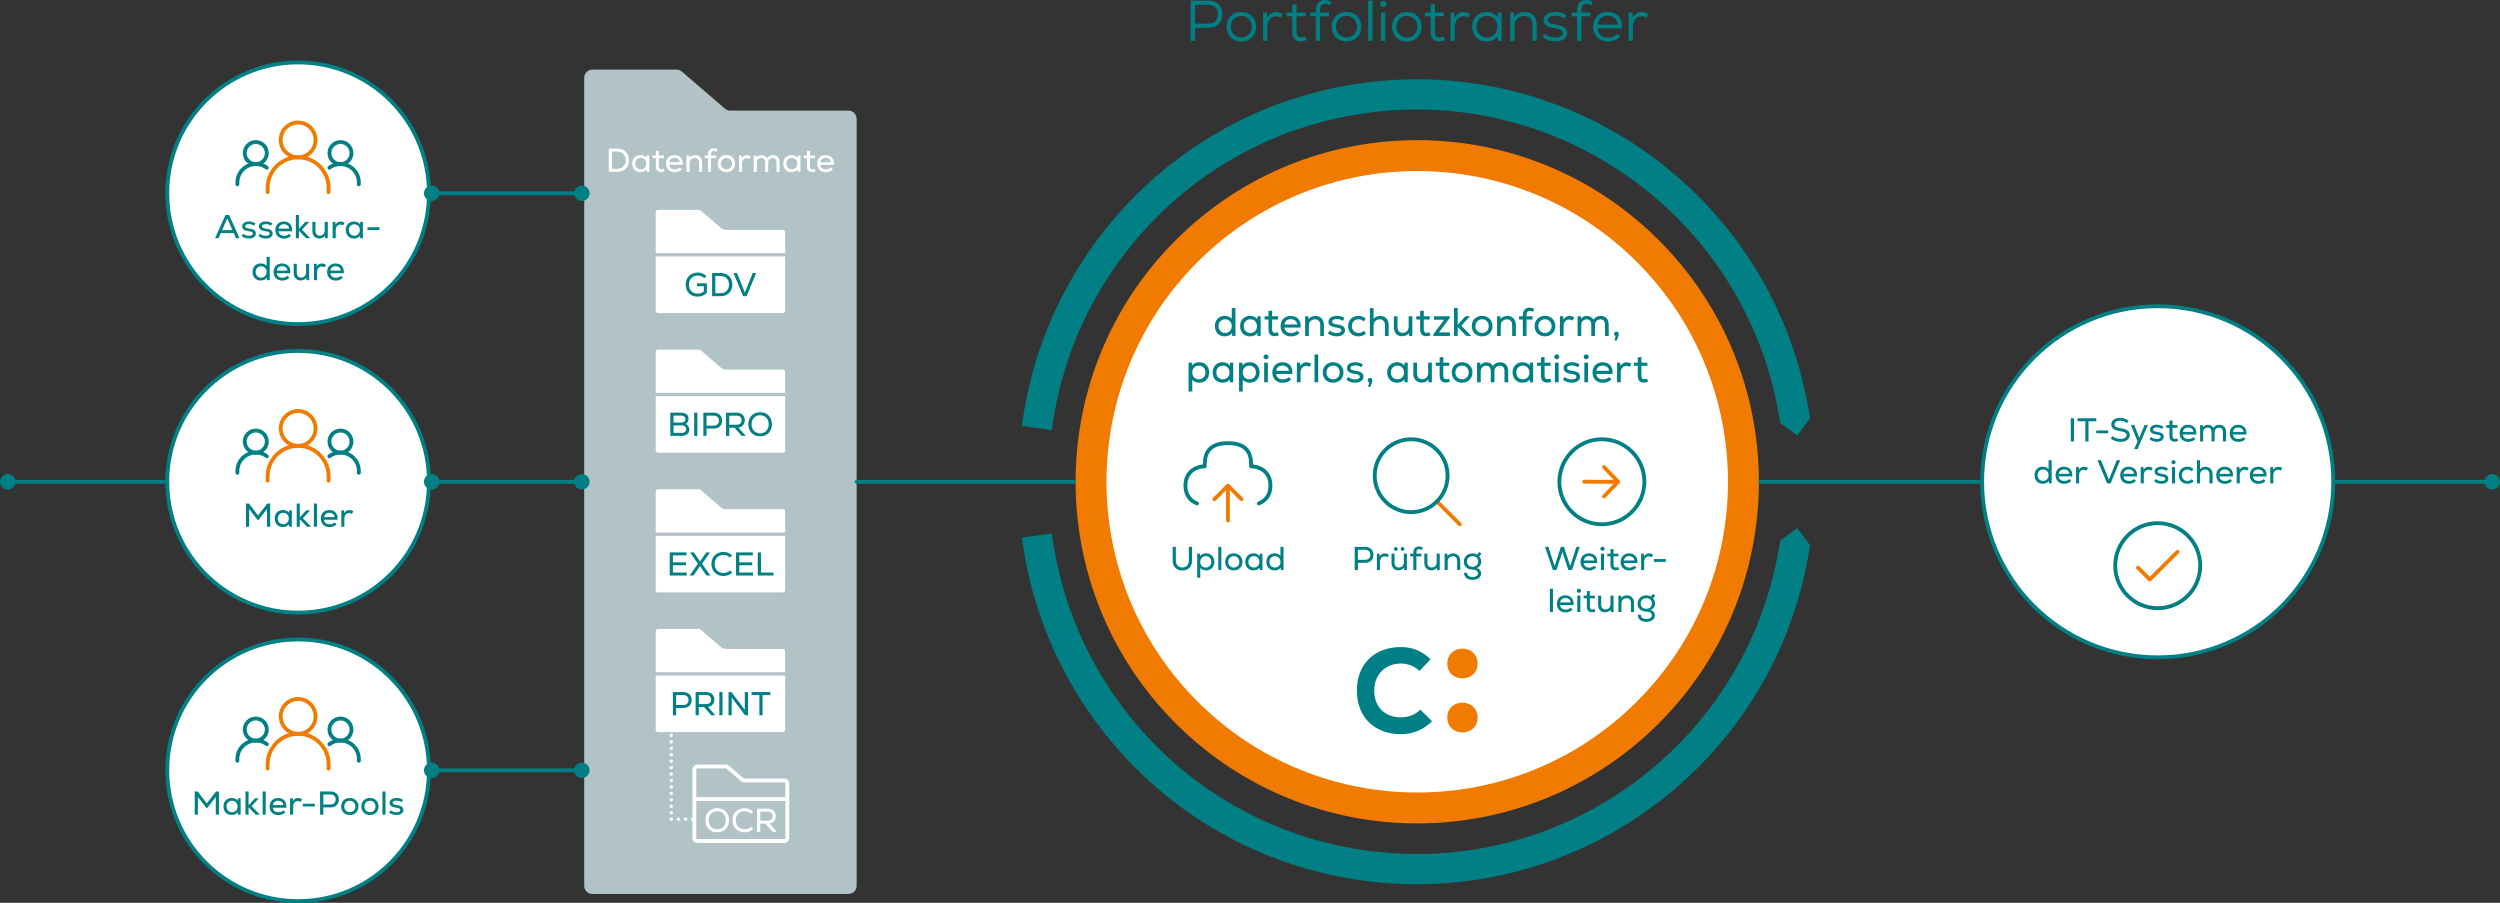 <?xml version="1.0" encoding="UTF-8"?><svg id="a" xmlns="http://www.w3.org/2000/svg" xmlns:xlink="http://www.w3.org/1999/xlink" viewBox="0 0 1132.095 408.816"><rect x="0" y="0" width="1132.095" height="408.816" fill="#333333" stroke="none"/><defs><style>.k,.l,.m,.n,.o,.p,.q,.r,.s,.t,.u,.v,.w,.x{fill:none;}.l{stroke:#b2c3c7;}.l,.m,.n,.p,.q,.r,.s,.t,.u,.v,.x{stroke-linecap:round;}.l,.p,.q,.r,.s,.t,.u,.v,.x{stroke-linejoin:round;}.l,.p,.v,.x{stroke-width:1.5px;}.m,.n,.o,.q,.r,.s,.t,.u{stroke-width:1.75px;}.m,.o,.r{stroke:#008084;}.n,.t,.w{stroke:#f17b00;}.y{fill:#008084;}.z{fill:#fff;}.aa{fill:#f17b00;}.ab{fill:#b2c3c7;}.p{stroke-dasharray:0 0 0 2.918;}.p,.u,.v,.x{stroke:#fff;}.q{stroke:#008085;}.s{stroke:#f27a00;}.v{stroke-dasharray:0 0 0 3.226;}.ac{clip-path:url(#i);}.ad{clip-path:url(#h);}.ae{clip-path:url(#j);}.af{clip-path:url(#g);}.ag{clip-path:url(#e);}.ah{clip-path:url(#f);}.ai{clip-path:url(#d);}.aj{clip-path:url(#b);}.ak{clip-path:url(#c);}.w{stroke-width:14px;}</style><clipPath id="b"><rect class="k" width="1132.095" height="408.941"/></clipPath><clipPath id="c"><rect class="k" width="1132.095" height="408.941"/></clipPath><clipPath id="d"><rect class="k" width="1132.095" height="408.941"/></clipPath><clipPath id="e"><rect class="k" width="1132.095" height="408.941"/></clipPath><clipPath id="f"><rect class="k" width="1132.095" height="408.941"/></clipPath><clipPath id="g"><rect class="k" width="1132.095" height="408.941"/></clipPath><clipPath id="h"><rect class="k" width="1132.095" height="408.941"/></clipPath><clipPath id="i"><rect class="k" width="1132.095" height="408.941"/></clipPath><clipPath id="j"><rect class="k" width="1132.095" height="408.941"/></clipPath></defs><g class="aj"><path class="y" d="m819.647,189.463c-14.707-98.406-106.402-166.257-204.808-151.55-81.481,12.177-142.014,77.139-152.076,154.988l13.563,1.845c.869-6.735,2.154-13.429,3.86-20.062,5.362-20.842,14.603-40.225,27.467-57.61,12.864-17.384,28.698-31.889,47.062-43.11,19.006-11.614,39.916-19.187,62.148-22.509,22.232-3.323,44.442-2.194,66.013,3.355,20.842,5.362,40.225,14.603,57.61,27.467,17.384,12.864,31.889,28.698,43.11,47.062,11.614,19.007,19.187,39.916,22.509,62.148l7.783,5.759,5.759-7.783Z"/><path class="y" d="m819.647,246.87c-14.707,98.406-106.402,166.257-204.808,151.55-81.481-12.177-142.014-77.139-152.076-154.988l13.563-1.845c.869,6.735,2.154,13.429,3.86,20.062,5.362,20.842,14.603,40.225,27.467,57.61,12.864,17.384,28.698,31.889,47.062,43.11,19.006,11.614,39.916,19.187,62.148,22.509,22.232,3.323,44.442,2.194,66.013-3.355,20.842-5.362,40.225-14.603,57.61-27.467,17.384-12.864,31.889-28.698,43.11-47.062,11.614-19.007,19.187-39.916,22.509-62.148l7.783-5.759,5.759,7.783Z"/><path class="z" d="m641.778,365.877c81.578,0,147.71-66.132,147.71-147.71s-66.132-147.71-147.71-147.71-147.71,66.132-147.71,147.71,66.132,147.71,147.71,147.71"/><circle class="w" cx="641.778" cy="218.167" r="147.71" transform="translate(33.705 517.705) rotate(-45)"/><path class="z" d="m977.094,297.667c43.907,0,79.5-35.593,79.5-79.5s-35.593-79.5-79.5-79.5c-43.907,0-79.5,35.593-79.5,79.5s35.593,79.5,79.5,79.5"/><circle class="o" cx="977.094" cy="218.167" r="79.5"/><path class="z" d="m135,277.417c32.723,0,59.25-26.527,59.25-59.25s-26.527-59.25-59.25-59.25-59.25,26.527-59.25,59.25,26.527,59.25,59.25,59.25"/><circle class="o" cx="135" cy="218.167" r="59.25"/><path class="z" d="m135,408.066c32.723,0,59.25-26.527,59.25-59.25s-26.527-59.25-59.25-59.25-59.25,26.527-59.25,59.25,26.527,59.25,59.25,59.25"/><circle class="o" cx="135" cy="348.816" r="59.25"/><path class="z" d="m135,146.768c32.723,0,59.25-26.527,59.25-59.25,0-32.723-26.527-59.25-59.25-59.25s-59.25,26.527-59.25,59.25c0,32.723,26.527,59.25,59.25,59.25"/><circle class="o" cx="135" cy="87.518" r="59.25"/><path class="ab" d="m264.548,401.102c0,2.051,1.657,3.714,3.701,3.714h115.969c2.045,0,3.702-1.663,3.702-3.714V53.804c0-2.052-1.657-3.715-3.702-3.715h-53.531c-.883,0-1.738-.317-2.408-.894l-19.511-16.783c-.671-.577-1.526-.894-2.409-.894h-38.11c-2.044,0-3.701,1.663-3.701,3.714v365.87Z"/><path class="z" d="m373.863,71.486c1.381,0,2.296.781,2.416,1.982h-4.802c.225-1.246,1.081-1.982,2.386-1.982m-.045-1.243c-2.266,0-3.794,1.573-3.794,3.854,0,2.356,1.558,3.899,3.944,3.899,1.276,0,2.476-.494,3.18-1.303l-.899-.856c-.435.526-1.35.871-2.251.871-1.425,0-2.401-.781-2.536-2.057h6.135c.21-2.729-1.228-4.408-3.779-4.408m-4.882,6.165c-.315.135-.69.24-1.005.24-.81,0-1.125-.48-1.125-1.305v-3.737h2.25v-1.213h-2.25v-2.145l-1.378.15v1.995h-1.455v1.213h1.455v3.737c0,1.664.779,2.563,2.338,2.563.555,0,1.035-.105,1.575-.344l-.405-1.154Zm-10.347.27c-1.456,0-2.491-1.065-2.491-2.581,0-1.515,1.035-2.581,2.491-2.581,1.47,0,2.491,1.066,2.491,2.581,0,1.516-1.021,2.581-2.491,2.581m2.65-6.285l-.015,1.093c-.585-.779-1.604-1.258-2.818-1.258-2.173,0-3.701,1.588-3.701,3.869s1.528,3.869,3.701,3.869c1.214,0,2.233-.479,2.818-1.258l.015,1.093h1.234v-7.408h-1.234Zm-11.278-.135c-1.171,0-2.101.479-2.685,1.408-.435-.884-1.349-1.408-2.475-1.408-.941,0-1.691.359-2.245,1.093l-.015-.958h-1.249v7.408h1.393v-4.124c0-1.261.84-2.131,2.041-2.131,1.126,0,1.741.72,1.741,2.04v4.215h1.393v-4.125c0-1.26.825-2.13,2.041-2.13,1.126,0,1.741.72,1.741,2.04v4.215h1.393v-4.305c0-2.025-1.168-3.238-3.074-3.238m-11.754,0c-.983,0-1.733.449-2.318,1.378l-.015-1.243h-1.25v7.408h1.393v-3.644c0-1.531.84-2.536,2.115-2.536.45,0,.84.12,1.26.39l.63-1.169c-.435-.359-1.11-.584-1.815-.584m-9.24,6.42c-1.531,0-2.521-1.17-2.521-2.581,0-1.41.99-2.581,2.521-2.581,1.515,0,2.506,1.171,2.506,2.581,0,1.411-.991,2.581-2.506,2.581m0,1.288c2.356,0,3.899-1.663,3.899-3.869s-1.543-3.869-3.899-3.869c-2.371,0-3.914,1.663-3.914,3.869s1.543,3.869,3.914,3.869m-5.714-9.628c.405,0,.735.12,1.125.39l.57-1.005c-.585-.42-1.14-.6-1.77-.6-1.53,0-2.579.975-2.579,2.745v.525h-1.425v1.228h1.425v6.18h1.394v-6.18h2.28v-1.228h-2.28v-.525c0-1.08.51-1.53,1.26-1.53m-8.479,1.92c-1.076,0-2.005.404-2.635,1.168l-.015-1.033h-1.249v7.408h1.393v-3.944c0-1.336.946-2.311,2.296-2.311,1.261,0,1.996.81,1.996,2.235v4.02h1.393v-4.11c0-2.1-1.258-3.433-3.179-3.433m-9.334,1.228c1.38,0,2.296.781,2.416,1.982h-4.802c.225-1.246,1.08-1.982,2.386-1.982m-.045-1.243c-2.266,0-3.794,1.573-3.794,3.854,0,2.356,1.558,3.899,3.944,3.899,1.275,0,2.475-.494,3.18-1.303l-.899-.856c-.435.526-1.351.871-2.251.871-1.426,0-2.401-.781-2.536-2.057h6.135c.21-2.729-1.228-4.408-3.779-4.408m-4.882,6.165c-.315.135-.69.24-1.005.24-.81,0-1.125-.48-1.125-1.305v-3.737h2.25v-1.213h-2.25v-2.145l-1.378.15v1.995h-1.455v1.213h1.455v3.737c0,1.664.779,2.563,2.338,2.563.555,0,1.035-.105,1.575-.344l-.405-1.154Zm-10.348.27c-1.455,0-2.49-1.065-2.49-2.581,0-1.515,1.035-2.581,2.49-2.581,1.471,0,2.491,1.066,2.491,2.581,0,1.516-1.02,2.581-2.491,2.581m2.65-6.285l-.015,1.093c-.584-.779-1.603-1.258-2.817-1.258-2.174,0-3.702,1.588-3.702,3.869s1.528,3.869,3.702,3.869c1.214,0,2.233-.479,2.817-1.258l.015,1.093h1.235v-7.408h-1.235Zm-13.235,6.045h-2.446v-7.772h2.446c2.236,0,3.796,1.59,3.796,3.886,0,2.296-1.545,3.886-3.796,3.886m0-9.135h-3.899v10.498h3.899c3.136,0,5.279-2.113,5.279-5.249,0-3.136-2.143-5.249-5.279-5.249"/><path class="z" d="m296.173,115.389h60.122m-60.122,0v25.308c0,.998.807,1.808,1.804,1.808h56.515c.996,0,1.803-.81,1.803-1.808v-25.308m-60.122,0v-19.282c0-.999.807-1.808,1.804-1.808h18.572c.43,0,.846.154,1.173.435l9.509,8.168c.326.281.743.436,1.173.436h26.088c.996,0,1.803.809,1.803,1.807v10.244"/><path class="l" d="m296.173,115.389h60.122m-60.122,0v25.308c0,.998.807,1.808,1.804,1.808h56.515c.996,0,1.803-.81,1.803-1.808v-25.308m-60.122,0v-19.282c0-.999.807-1.808,1.804-1.808h18.572c.43,0,.846.154,1.173.435l9.509,8.168c.326.281.743.436,1.173.436h26.088c.996,0,1.803.809,1.803,1.807v10.244"/><path class="y" d="m340.869,123.624l-3.569,8.82-1.65-4.08-1.935-4.74h-1.559l4.349,10.498h1.589l4.335-10.498h-1.56Zm-14.507,9.135h-2.446v-7.772h2.446c2.235,0,3.796,1.59,3.796,3.886s-1.546,3.886-3.796,3.886m0-9.135h-3.899v10.498h3.899c3.136,0,5.279-2.113,5.279-5.249s-2.143-5.249-5.279-5.249m-10.743,4.665v1.318h3.106v2.386c-.81.661-1.711.961-2.821.961-2.371,0-3.931-1.606-3.931-4.081,0-2.415,1.65-4.081,4.021-4.081,1.08,0,2.176.435,2.926,1.201l.943-.976c-1.018-1.034-2.383-1.603-3.869-1.603-3.241,0-5.489,2.249-5.489,5.459,0,3.271,2.158,5.459,5.399,5.459,1.666,0,3.016-.554,4.184-1.723v-4.32h-4.469Z"/><path class="z" d="m296.173,178.645h60.122m-60.122,0v25.308c0,.998.807,1.808,1.804,1.808h56.515c.996,0,1.803-.81,1.803-1.808v-25.308m-60.122,0v-19.282c0-.999.807-1.808,1.804-1.808h18.572c.43,0,.846.154,1.173.435l9.509,8.168c.326.281.743.436,1.173.436h26.088c.996,0,1.803.809,1.803,1.807v10.244"/><path class="l" d="m296.173,178.645h60.122m-60.122,0v25.308c0,.998.807,1.808,1.804,1.808h56.515c.996,0,1.803-.81,1.803-1.808v-25.308m-60.122,0v-19.282c0-.999.807-1.808,1.804-1.808h18.572c.43,0,.846.154,1.173.435l9.509,8.168c.326.281.743.436,1.173.436h26.088c.996,0,1.803.809,1.803,1.807v10.244"/><path class="y" d="m344.213,196.226c-2.296,0-3.886-1.665-3.886-4.096s1.59-4.096,3.886-4.096c2.295,0,3.886,1.665,3.886,4.096s-1.591,4.096-3.886,4.096m0,1.378c3.181,0,5.354-2.233,5.354-5.474s-2.173-5.474-5.354-5.474-5.354,2.233-5.354,5.474,2.173,5.474,5.354,5.474m-10.573-9.36c1.35,0,2.175.795,2.175,2.04,0,1.26-.825,2.04-2.175,2.04h-3.407v-4.08h3.407Zm2.205,9.135h1.858l-3.313-3.75c1.755-.285,2.878-1.545,2.878-3.345,0-2.055-1.453-3.403-3.659-3.403h-4.829v10.498h1.453v-3.69h2.386l3.226,3.69Zm-12.632-4.633h-3.256v-4.517h3.256c1.44,0,2.356.885,2.356,2.251,0,1.366-.916,2.266-2.356,2.266m.075-5.865h-4.784v10.498h1.453v-3.285h3.331c2.266,0,3.719-1.453,3.719-3.614,0-2.146-1.453-3.599-3.719-3.599m-8.944,10.498h1.453v-10.498h-1.453v10.498Zm-5.714-1.348h-3.631v-3.391h3.631c1.291,0,2.071.63,2.071,1.681,0,1.065-.795,1.71-2.071,1.71m-.12-7.817c1.156,0,1.876.585,1.876,1.575,0,.976-.705,1.546-1.876,1.546h-3.511v-3.121h3.511Zm1.936,3.766c.854-.435,1.364-1.275,1.364-2.341,0-1.724-1.274-2.758-3.36-2.758h-4.904v10.498h4.904c2.371,0,3.704-1.033,3.704-2.878,0-1.141-.734-2.191-1.708-2.521"/><path class="z" d="m296.173,241.9h60.122m-60.122,0v25.308c0,.998.807,1.808,1.804,1.808h56.515c.996,0,1.803-.81,1.803-1.808v-25.308m-60.122,0v-19.282c0-.999.807-1.808,1.804-1.808h18.572c.43,0,.846.154,1.173.435l9.509,8.168c.326.281.743.436,1.173.436h26.088c.996,0,1.803.809,1.803,1.807v10.244"/><path class="l" d="m296.173,241.9h60.122m-60.122,0v25.308c0,.998.807,1.808,1.804,1.808h56.515c.996,0,1.803-.81,1.803-1.808v-25.308m-60.122,0v-19.282c0-.999.807-1.808,1.804-1.808h18.572c.43,0,.846.154,1.173.435l9.509,8.168c.326.281.743.436,1.173.436h26.088c.996,0,1.803.809,1.803,1.807v10.244"/><path class="y" d="m343.144,260.637h7.123v-1.363h-5.67v-9.135h-1.453v10.498Zm-8.391-1.363v-3.286h5.88v-1.335h-5.88v-3.166h6.15v-1.348h-7.603v10.498h7.693v-1.363h-6.24Zm-7.131,1.573c1.56,0,2.895-.539,3.93-1.558l-.96-.975c-.765.75-1.83,1.17-2.925,1.17-2.385,0-4.035-1.665-4.035-4.096,0-2.43,1.65-4.096,4.035-4.096,1.125,0,2.085.39,2.82,1.155l1.005-.9c-1.035-1.064-2.37-1.618-3.87-1.618-3.21,0-5.458,2.263-5.458,5.459s2.248,5.459,5.458,5.459m-9.687-5.549l3.614-5.159h-1.71l-2.819,4.109-1.335-1.949-1.5-2.16h-1.709l3.569,5.144-3.749,5.354h1.724l2.97-4.289,1.349,1.995,1.605,2.294h1.755l-3.764-5.339Zm-13.201,3.976v-3.286h5.88v-1.335h-5.88v-3.166h6.15v-1.348h-7.603v10.498h7.693v-1.363h-6.24Z"/><path class="ab" d="m314.435,361.86h42.086m-42.086,0v17.716c0,.698.565,1.265,1.263,1.265h39.56c.697,0,1.263-.567,1.263-1.265v-17.716m-42.086,0v-13.498c0-.698.565-1.265,1.263-1.265h13c.301,0,.593.108.822.305l6.655,5.717c.229.197.521.305.822.305h18.261c.697,0,1.263.567,1.263,1.265v7.171"/><path class="u" d="m314.435,361.86h42.086m-42.086,0v17.716c0,.698.565,1.265,1.263,1.265h39.56c.697,0,1.263-.567,1.263-1.265v-17.716m-42.086,0v-13.498c0-.698.565-1.265,1.263-1.265h13c.301,0,.593.108.822.305l6.655,5.717c.229.197.521.305.822.305h18.261c.697,0,1.263.567,1.263,1.265v7.171"/><path class="z" d="m347.683,367.556c1.35,0,2.175.795,2.175,2.04,0,1.26-.825,2.04-2.175,2.04h-3.407v-4.08h3.407Zm2.205,9.135h1.858l-3.313-3.75c1.755-.285,2.878-1.545,2.878-3.345,0-2.055-1.453-3.403-3.659-3.403h-4.829v10.498h1.453v-3.69h2.386l3.226,3.69Zm-12.742.21c1.56,0,2.895-.539,3.93-1.558l-.96-.975c-.765.75-1.83,1.17-2.925,1.17-2.385,0-4.035-1.666-4.035-4.096,0-2.431,1.65-4.096,4.035-4.096,1.125,0,2.085.39,2.82,1.155l1.005-.9c-1.035-1.064-2.37-1.618-3.87-1.618-3.21,0-5.459,2.263-5.459,5.459s2.249,5.459,5.459,5.459m-12.358-1.363c-2.296,0-3.886-1.666-3.886-4.096,0-2.431,1.59-4.096,3.886-4.096,2.296,0,3.886,1.665,3.886,4.096,0,2.43-1.59,4.096-3.886,4.096m0,1.378c3.181,0,5.354-2.233,5.354-5.474s-2.173-5.474-5.354-5.474c-3.181,0-5.354,2.233-5.354,5.474s2.173,5.474,5.354,5.474"/><path class="z" d="m296.173,305.156h60.122m-60.122,0v25.308c0,.998.807,1.808,1.804,1.808h56.515c.996,0,1.803-.81,1.803-1.808v-25.308m-60.122,0v-19.282c0-.999.807-1.808,1.804-1.808h18.572c.43,0,.846.154,1.173.435l9.509,8.168c.326.281.743.436,1.173.436h26.088c.996,0,1.803.809,1.803,1.807v10.244"/><path class="l" d="m296.173,305.156h60.122m-60.122,0v25.308c0,.998.807,1.808,1.804,1.808h56.515c.996,0,1.803-.81,1.803-1.808v-25.308m-60.122,0v-19.282c0-.999.807-1.808,1.804-1.808h18.572c.43,0,.846.154,1.173.435l9.509,8.168c.326.281.743.436,1.173.436h26.088c.996,0,1.803.809,1.803,1.807v10.244"/><path class="y" d="m348.842,313.396h-8.489v1.363h3.525v9.135h1.439v-9.135h3.525v-1.363Zm-11.577,0v7.994l-6.032-7.994h-1.333v10.498h1.453v-8.008l6.032,8.008h1.333v-10.498h-1.453Zm-11.524,10.498h1.453v-10.498h-1.453v10.498Zm-5.883-9.135c1.351,0,2.176.795,2.176,2.04,0,1.26-.825,2.04-2.176,2.04h-3.406v-4.08h3.406Zm2.206,9.135h1.858l-3.313-3.75c1.755-.285,2.878-1.545,2.878-3.345,0-2.055-1.453-3.403-3.659-3.403h-4.829v10.498h1.453v-3.69h2.386l3.226,3.69Zm-12.632-4.633h-3.256v-4.517h3.256c1.44,0,2.356.886,2.356,2.251,0,1.366-.916,2.266-2.356,2.266m.075-5.865h-4.784v10.498h1.453v-3.285h3.331c2.266,0,3.719-1.453,3.719-3.614,0-2.146-1.453-3.599-3.719-3.599"/></g><line class="p" x1="303.984" y1="333.015" x2="303.984" y2="369.493"/><line class="v" x1="307.21" y1="370.951" x2="312.049" y2="370.951"/><path class="x" d="m313.661,370.951h0m-9.677,0h0m0-40.855h0"/><g class="ak"><path class="y" d="m1031.648,211.373c-.984,0-1.734.449-2.319,1.378l-.015-1.243h-1.249v7.408h1.393v-3.644c0-1.531.84-2.536,2.115-2.536.45,0,.84.12,1.26.39l.63-1.169c-.435-.359-1.11-.584-1.815-.584m-9.019,1.228c1.381,0,2.296.781,2.416,1.982h-4.802c.225-1.246,1.081-1.982,2.386-1.982m-.045-1.243c-2.266,0-3.794,1.573-3.794,3.854,0,2.356,1.558,3.899,3.944,3.899,1.276,0,2.476-.494,3.18-1.303l-.899-.856c-.435.526-1.35.871-2.251.871-1.425,0-2.401-.781-2.536-2.057h6.135c.21-2.729-1.228-4.408-3.779-4.408m-6.134.015c-.984,0-1.734.449-2.319,1.378l-.015-1.243h-1.249v7.408h1.393v-3.644c0-1.531.84-2.536,2.115-2.536.45,0,.84.12,1.26.39l.63-1.169c-.435-.359-1.11-.584-1.815-.584m-9.018,1.228c1.38,0,2.295.781,2.415,1.982h-4.801c.225-1.246,1.08-1.982,2.386-1.982m-.045-1.243c-2.266,0-3.795,1.573-3.795,3.854,0,2.356,1.559,3.899,3.945,3.899,1.275,0,2.475-.494,3.179-1.303l-.899-.856c-.435.526-1.35.871-2.25.871-1.426,0-2.401-.781-2.536-2.057h6.135c.21-2.729-1.229-4.408-3.779-4.408m-8.628.015c-1.036,0-1.891.374-2.506,1.093v-4.048h-1.393v10.498h1.393v-3.945c0-1.335.945-2.31,2.296-2.31,1.26,0,1.996.81,1.996,2.235v4.02h1.393v-4.11c0-2.1-1.229-3.433-3.179-3.433m-8.197,7.708c1.125,0,2.025-.359,2.835-1.153l-.87-.96c-.495.525-1.2.825-1.965.825-1.47,0-2.52-1.035-2.52-2.581s1.065-2.581,2.52-2.581c.72,0,1.395.27,1.89.78l.87-.93c-.795-.764-1.71-1.138-2.775-1.138-2.295,0-3.898,1.573-3.898,3.869,0,2.326,1.588,3.869,3.913,3.869m-7.006-.165h1.393v-7.408h-1.393v7.408Zm.704-8.683c.554,0,.944-.39.944-.915,0-.54-.39-.93-.944-.93-.54,0-.944.39-.944.93,0,.525.404.915.944.915m-5.481,8.848c1.876,0,3.134-.914,3.134-2.248,0-1.351-.914-2.011-3.119-2.296-1.261-.165-1.741-.45-1.741-1.006,0-.63.645-.975,1.846-.975.81,0,1.531.21,2.205.69l.644-1.019c-.839-.599-1.784-.884-2.909-.884-1.891,0-3.149.884-3.149,2.203,0,1.246.988,1.981,2.984,2.221,1.335.165,1.861.45,1.861,1.051,0,.63-.661,1.005-1.726,1.005-1.036,0-2.011-.345-2.655-.915l-.704,1.035c.959.749,2.068,1.138,3.329,1.138m-5.791-7.708c-.984,0-1.734.449-2.319,1.378l-.015-1.243h-1.249v7.408h1.393v-3.644c0-1.531.84-2.536,2.115-2.536.45,0,.84.12,1.26.39l.63-1.169c-.435-.359-1.11-.584-1.815-.584m-9.018,1.228c1.38,0,2.295.781,2.415,1.982h-4.801c.225-1.246,1.08-1.982,2.386-1.982m-.046-1.243c-2.265,0-3.794,1.573-3.794,3.854,0,2.356,1.559,3.899,3.945,3.899,1.275,0,2.475-.494,3.179-1.303l-.899-.856c-.435.526-1.35.871-2.25.871-1.426,0-2.401-.781-2.536-2.057h6.135c.21-2.729-1.229-4.408-3.78-4.408m-5.379-2.94l-3.569,8.82-1.65-4.08-1.935-4.74h-1.559l4.349,10.498h1.59l4.334-10.498h-1.56Zm-14.85,2.955c-.984,0-1.734.449-2.319,1.378l-.015-1.243h-1.249v7.408h1.393v-3.644c0-1.531.84-2.536,2.115-2.536.45,0,.84.12,1.26.39l.63-1.169c-.435-.359-1.11-.584-1.815-.584m-9.019,1.228c1.381,0,2.296.781,2.416,1.982h-4.802c.226-1.246,1.081-1.982,2.386-1.982m-.045-1.243c-2.265,0-3.794,1.573-3.794,3.854,0,2.356,1.559,3.899,3.944,3.899,1.276,0,2.476-.494,3.18-1.303l-.899-.856c-.435.526-1.35.871-2.251.871-1.425,0-2.4-.781-2.536-2.057h6.135c.21-2.729-1.228-4.408-3.779-4.408m-9.436,6.435c-1.455,0-2.491-1.065-2.491-2.581s1.036-2.581,2.491-2.581c1.456,0,2.491,1.065,2.491,2.581s-1.035,2.581-2.491,2.581m2.491-9.375v4.018c-.585-.689-1.561-1.093-2.701-1.093-2.131,0-3.674,1.528-3.674,3.869s1.543,3.869,3.674,3.869c1.226,0,2.26-.479,2.83-1.258l.015,1.093h1.249v-10.498h-1.393Z"/><path class="y" d="m1013.545,193.601c1.381,0,2.296.781,2.416,1.982h-4.802c.225-1.246,1.08-1.982,2.386-1.982m-.045-1.243c-2.266,0-3.794,1.573-3.794,3.854,0,2.356,1.558,3.899,3.944,3.899,1.276,0,2.476-.494,3.18-1.303l-.899-.856c-.435.526-1.351.871-2.251.871-1.426,0-2.401-.781-2.536-2.057h6.135c.21-2.73-1.228-4.408-3.779-4.408m-8.538.015c-1.17,0-2.101.479-2.685,1.408-.434-.884-1.349-1.408-2.475-1.408-.941,0-1.69.359-2.245,1.093l-.015-.958h-1.249v7.408h1.393v-4.124c0-1.261.841-2.131,2.041-2.131,1.126,0,1.741.72,1.741,2.04v4.215h1.393v-4.125c0-1.26.826-2.13,2.041-2.13,1.126,0,1.741.72,1.741,2.04v4.215h1.393v-4.305c0-2.025-1.168-3.238-3.074-3.238m-14.104,1.228c1.38,0,2.296.781,2.416,1.982h-4.802c.225-1.246,1.08-1.982,2.386-1.982m-.045-1.243c-2.266,0-3.794,1.573-3.794,3.854,0,2.356,1.558,3.899,3.944,3.899,1.275,0,2.475-.494,3.179-1.303l-.898-.856c-.435.526-1.351.871-2.251.871-1.426,0-2.401-.781-2.536-2.057h6.135c.21-2.73-1.228-4.408-3.779-4.408m-4.882,6.165c-.315.135-.69.24-1.005.24-.81,0-1.125-.48-1.125-1.306v-3.736h2.25v-1.213h-2.25v-2.145l-1.378.15v1.995h-1.455v1.213h1.455v3.736c0,1.665.779,2.564,2.338,2.564.555,0,1.035-.105,1.575-.344l-.405-1.154Zm-9.23,1.558c1.876,0,3.134-.914,3.134-2.248,0-1.351-.914-2.011-3.119-2.296-1.261-.165-1.741-.45-1.741-1.006,0-.63.645-.975,1.846-.975.81,0,1.531.21,2.205.69l.644-1.019c-.839-.599-1.784-.884-2.909-.884-1.891,0-3.149.884-3.149,2.203,0,1.246.988,1.981,2.984,2.221,1.335.165,1.861.45,1.861,1.051,0,.63-.661,1.005-1.726,1.005-1.036,0-2.011-.345-2.655-.915l-.704,1.035c.959.749,2.068,1.138,3.329,1.138m-5.564-7.573l-1.545,3.689-.869,2.13-.795-2.13-1.44-3.689h-1.5l2.955,7.364-1.515,3.524h1.53l4.679-10.888h-1.5Zm-10.936,7.603c2.566,0,4.229-1.228,4.229-3.118,0-1.756-1.168-2.596-4.184-3.076-1.951-.315-2.731-.825-2.731-1.756,0-.96,1.05-1.65,2.566-1.65,1.095,0,2.221.39,3.076,1.095l.764-1.035c-1.049-.854-2.429-1.348-3.855-1.348-2.356,0-4.004,1.213-4.004,2.908,0,1.801,1.183,2.716,4.034,3.136,2.026.3,2.866.81,2.866,1.771,0,1.05-1.08,1.725-2.761,1.725-1.35,0-2.761-.51-3.6-1.305l-.779,1.11c1.169.989,2.773,1.543,4.379,1.543m-10.959-3.9h5.413v-1.258h-5.413v1.258Zm.032-6.793h-8.488v1.363h3.525v9.135h1.438v-9.135h3.525v-1.363Zm-11.554,10.498h1.453v-10.498h-1.453v10.498Z"/><path class="y" d="m743.441,5.46c-1.794,0-3.224.91-4.16,2.652l-.026-2.444h-1.742v12.844h1.924v-6.422c0-2.782,1.612-4.732,3.926-4.732.78,0,1.482.182,2.158.624l.884-1.612c-.754-.572-1.846-.91-2.964-.91m-15.423,1.69c2.704,0,4.498,1.612,4.628,4.03h-9.204c.312-2.496,2.002-4.03,4.576-4.03m-.052-1.742c-3.874,0-6.526,2.756-6.526,6.682,0,4.004,2.704,6.734,6.708,6.734,2.236,0,4.316-.884,5.512-2.34l-1.248-1.17c-.832,1.04-2.548,1.716-4.212,1.716-2.704,0-4.576-1.586-4.784-4.186h11.05c.364-4.524-2.158-7.436-6.5-7.436m-9.506-3.718c.702,0,1.3.208,1.976.676l.832-1.378c-.936-.702-1.846-.988-2.886-.988-2.704,0-4.186,1.742-4.186,4.576v1.092h-2.522v1.716h2.522v11.128h1.924V7.384h4.082v-1.716h-4.082v-1.092c0-2.08.91-2.886,2.34-2.886m-14.183,17.082c3.224,0,5.356-1.534,5.356-3.796,0-2.236-1.482-3.302-5.356-3.874-2.522-.416-3.38-.91-3.38-2.028,0-1.274,1.248-1.976,3.536-1.976,1.56,0,2.808.416,4.004,1.3l.936-1.404c-1.43-1.066-3.016-1.586-5.018-1.586-3.25,0-5.356,1.456-5.356,3.692,0,2.08,1.534,3.198,5.096,3.692,2.73.442,3.64.962,3.64,2.158,0,1.274-1.326,2.08-3.432,2.08-1.871,0-3.614-.676-4.706-1.742l-1.014,1.378c1.43,1.326,3.458,2.106,5.694,2.106m-13.87-13.312c-1.976,0-3.666.806-4.732,2.262l-.026-2.054h-1.742v12.844h1.924v-6.942c0-2.47,1.768-4.342,4.342-4.342,2.418,0,3.796,1.508,3.796,4.16v7.124h1.924v-7.228c0-3.614-2.106-5.824-5.486-5.824m-17.074,11.518c-2.756,0-4.732-1.976-4.732-4.888s1.976-4.888,4.732-4.888c2.756,0,4.732,1.976,4.732,4.888s-1.976,4.888-4.732,4.888m4.914-11.31l-.026,2.236c-1.014-1.534-2.886-2.496-5.122-2.496-3.77,0-6.422,2.756-6.422,6.682s2.652,6.682,6.422,6.682c2.236,0,4.108-.936,5.122-2.47l.026,2.21h1.742V5.668h-1.742Zm-15.46-.208c-1.794,0-3.224.91-4.16,2.652l-.026-2.444h-1.742v12.844h1.924v-6.422c0-2.782,1.612-4.732,3.926-4.732.78,0,1.482.182,2.158.624l.884-1.612c-.754-.572-1.846-.91-2.964-.91m-8.978,11.024c-.597.286-1.351.494-1.924.494-1.637,0-2.105-1.014-2.105-2.574v-7.046h4.081v-1.69h-4.081V1.898l-1.924.182v3.588h-2.6v1.69h2.6v7.046c0,2.756,1.169,4.316,3.848,4.316.936,0,1.794-.234,2.704-.65l-.599-1.586Zm-16.712.494c-2.86,0-4.784-2.158-4.784-4.888s1.924-4.888,4.784-4.888c2.834,0,4.758,2.158,4.758,4.888s-1.924,4.888-4.758,4.888m0,1.794c4.004,0,6.682-2.86,6.682-6.682s-2.678-6.682-6.682-6.682-6.708,2.86-6.708,6.682,2.704,6.682,6.708,6.682m-11.687-.26h1.924V5.668h-1.924v12.844Zm.962-15.366c.832,0,1.404-.572,1.404-1.352s-.572-1.378-1.404-1.378c-.806,0-1.378.598-1.378,1.378s.572,1.352,1.378,1.352m-6.786,15.366h1.924V.312h-1.924v18.2Zm-9.828-1.534c-2.86,0-4.784-2.158-4.784-4.888s1.924-4.888,4.784-4.888c2.834,0,4.758,2.158,4.758,4.888s-1.924,4.888-4.758,4.888m0,1.794c4.004,0,6.682-2.86,6.682-6.682s-2.678-6.682-6.682-6.682c-4.004,0-6.708,2.86-6.708,6.682s2.704,6.682,6.708,6.682m-9.646-17.082c.702,0,1.3.208,1.976.676l.832-1.378c-.936-.702-1.846-.988-2.886-.988-2.704,0-4.186,1.742-4.186,4.576v1.092h-2.522v1.716h2.522v11.128h1.924V7.384h4.082v-1.716h-4.082v-1.092c0-2.08.91-2.886,2.34-2.886m-8.985,14.794c-.598.286-1.352.494-1.924.494-1.638,0-2.106-1.014-2.106-2.574v-7.046h4.082v-1.69h-4.082V1.898l-1.924.182v3.588h-2.6v1.69h2.6v7.046c0,2.756,1.17,4.316,3.848,4.316.936,0,1.794-.234,2.704-.65l-.598-1.586Zm-13.234-11.024c-1.794,0-3.224.91-4.16,2.652l-.026-2.444h-1.742v12.844h1.924v-6.422c0-2.782,1.612-4.732,3.926-4.732.78,0,1.482.182,2.158.624l.884-1.612c-.754-.572-1.846-.91-2.964-.91m-15.769,11.518c-2.86,0-4.784-2.158-4.784-4.888s1.924-4.888,4.784-4.888c2.834,0,4.758,2.158,4.758,4.888s-1.924,4.888-4.758,4.888m0,1.794c4.004,0,6.682-2.86,6.682-6.682s-2.678-6.682-6.682-6.682c-4.004,0-6.708,2.86-6.708,6.682s2.704,6.682,6.708,6.682m-14.963-8.086h-6.006V2.184h6.006c2.756,0,4.394,1.716,4.394,4.264s-1.638,4.238-4.394,4.238m.078-10.374h-8.086v18.2h2.002v-5.954h6.084c3.9,0,6.318-2.47,6.318-6.11,0-3.64-2.418-6.136-6.318-6.136"/><path class="y" d="m666.828,256.683c-1.53,0-2.55-.96-2.55-2.401,0-1.426,1.035-2.401,2.55-2.401,1.546,0,2.551.96,2.551,2.401,0,1.411-1.05,2.401-2.551,2.401m3.945-2.401c0-.885-.255-1.561-.914-2.341l1.019-1.198-1.004-.78-.96,1.154c-.54-.344-1.275-.524-2.101-.524-2.265,0-3.929,1.558-3.929,3.689,0,2.251,1.544,3.674,3.975,3.674,1.515,0,2.46.645,2.46,1.65,0,1.035-.99,1.71-2.491,1.71-1.5,0-2.505-.78-2.46-1.935h-1.379c-.075,1.92,1.484,3.225,3.839,3.225,2.356,0,3.885-1.185,3.885-3,0-1.11-.704-1.949-1.964-2.369,1.29-.509,2.024-1.559,2.024-2.955m-12.694-3.689c-1.076,0-2.005.404-2.635,1.168l-.015-1.033h-1.249v7.408h1.393v-3.944c0-1.336.946-2.311,2.296-2.311,1.261,0,1.996.81,1.996,2.235v4.02h1.393v-4.11c0-2.1-1.258-3.433-3.179-3.433m-7.49.135v3.945c0,1.335-.915,2.31-2.266,2.31-1.215,0-1.936-.81-1.936-2.235v-4.02h-1.393v4.11c0,2.1,1.228,3.433,3.134,3.433,1.046,0,1.961-.404,2.59-1.183l.015,1.048h1.249v-7.408h-1.393Zm-7.922-2.055c.405,0,.735.12,1.125.39l.57-1.005c-.585-.42-1.14-.6-1.77-.6-1.529,0-2.578.975-2.578,2.745v.525h-1.425v1.228h1.425v6.18h1.393v-6.18h2.28v-1.228h-2.28v-.525c0-1.08.51-1.53,1.26-1.53m-6.949,2.055v3.945c0,1.335-.915,2.31-2.266,2.31-1.215,0-1.936-.81-1.936-2.235v-4.02h-1.393v4.11c0,2.1,1.229,3.433,3.134,3.433,1.047,0,1.961-.404,2.59-1.183l.015,1.048h1.249v-7.408h-1.393Zm-.586-1.292c.435,0,.869-.3.869-.854,0-.569-.434-.869-.869-.869-.434,0-.854.3-.854.869,0,.554.42.854.854.854m-3.03,0c.435,0,.854-.3.854-.854,0-.569-.419-.869-.854-.869-.449,0-.869.3-.869.869,0,.554.42.854.869.854m-5.011,1.157c-.984,0-1.734.449-2.319,1.378l-.015-1.243h-1.249v7.408h1.393v-3.644c0-1.531.84-2.536,2.115-2.536.45,0,.84.12,1.26.39l.63-1.169c-.435-.359-1.11-.584-1.815-.584m-8.922,2.91h-3.256v-4.517h3.256c1.44,0,2.356.886,2.356,2.251,0,1.366-.916,2.266-2.356,2.266m.075-5.865h-4.784v10.498h1.453v-3.285h3.331c2.266,0,3.719-1.453,3.719-3.614,0-2.146-1.453-3.599-3.719-3.599"/><path class="y" d="m745.843,171.445c-.378.162-.828.288-1.206.288-.972,0-1.35-.576-1.35-1.566v-4.482h2.7v-1.458h-2.7v-2.574l-1.656.18v2.394h-1.746v1.458h1.746v4.482c0,1.998.936,3.078,2.808,3.078.666,0,1.242-.126,1.89-.414l-.486-1.386Zm-9.277-7.38c-1.188,0-2.088.54-2.79,1.656l-.018-1.494h-1.494v8.892h1.674v-4.374c0-1.836,1.008-3.042,2.538-3.042.54,0,1.008.144,1.512.468l.756-1.404c-.522-.432-1.332-.702-2.178-.702m-10.809,1.476c1.656,0,2.754.936,2.898,2.376h-5.76c.27-1.494,1.296-2.376,2.862-2.376m-.054-1.494c-2.718,0-4.554,1.89-4.554,4.626,0,2.826,1.872,4.68,4.734,4.68,1.53,0,2.97-.594,3.816-1.566l-1.08-1.026c-.522.63-1.62,1.044-2.7,1.044-1.71,0-2.88-.936-3.042-2.466h7.362c.252-3.276-1.476-5.292-4.536-5.292m-8.251,9.072h1.674v-8.892h-1.674v8.892Zm.846-10.422c.666,0,1.134-.468,1.134-1.098,0-.648-.468-1.116-1.134-1.116-.648,0-1.134.468-1.134,1.116,0,.63.486,1.098,1.134,1.098m-6.563,10.62c2.25,0,3.762-1.098,3.762-2.7,0-1.62-1.098-2.412-3.744-2.754-1.512-.198-2.088-.54-2.088-1.206,0-.756.774-1.17,2.214-1.17.972,0,1.836.252,2.646.828l.774-1.224c-1.008-.72-2.142-1.062-3.492-1.062-2.268,0-3.78,1.062-3.78,2.646,0,1.494,1.188,2.376,3.582,2.664,1.602.198,2.232.54,2.232,1.26,0,.756-.792,1.206-2.07,1.206-1.242,0-2.412-.414-3.186-1.098l-.846,1.242c1.152.9,2.484,1.368,3.996,1.368m-7.606-.198h1.674v-8.892h-1.674v8.892Zm.846-10.422c.665,0,1.133-.468,1.133-1.098,0-.648-.468-1.116-1.133-1.116-.648,0-1.135.468-1.135,1.116,0,.63.487,1.098,1.135,1.098m-2.963,8.748c-.378.162-.828.288-1.206.288-.972,0-1.35-.576-1.35-1.566v-4.482h2.7v-1.458h-2.7v-2.574l-1.656.18v2.394h-1.746v1.458h1.746v4.482c0,1.998.936,3.078,2.808,3.078.666,0,1.242-.126,1.89-.414l-.486-1.386Zm-12.404.324c-1.746,0-2.988-1.278-2.988-3.096,0-1.818,1.242-3.096,2.988-3.096,1.764,0,2.988,1.278,2.988,3.096,0,1.818-1.224,3.096-2.988,3.096m3.186-7.542l-.018,1.314c-.702-.936-1.926-1.512-3.384-1.512-2.61,0-4.446,1.908-4.446,4.644,0,2.736,1.836,4.644,4.446,4.644,1.458,0,2.682-.576,3.384-1.512l.018,1.314h1.476v-8.892h-1.476Zm-13.527-.162c-1.404,0-2.52.576-3.222,1.692-.522-1.062-1.62-1.692-2.97-1.692-1.134,0-2.034.432-2.7,1.314l-.018-1.152h-1.494v8.892h1.674v-4.95c0-1.512,1.008-2.556,2.448-2.556,1.35,0,2.088.864,2.088,2.448v5.058h1.674v-4.95c0-1.512.99-2.556,2.448-2.556,1.35,0,2.088.864,2.088,2.448v5.058h1.674v-5.166c0-2.43-1.404-3.888-3.69-3.888m-17.177,7.704c-1.836,0-3.024-1.404-3.024-3.096s1.188-3.096,3.024-3.096c1.818,0,3.006,1.404,3.006,3.096s-1.188,3.096-3.006,3.096m0,1.548c2.826,0,4.68-1.998,4.68-4.644,0-2.646-1.854-4.644-4.68-4.644-2.844,0-4.698,1.998-4.698,4.644,0,2.646,1.854,4.644,4.698,4.644m-5.958-1.872c-.378.162-.828.288-1.206.288-.972,0-1.35-.576-1.35-1.566v-4.482h2.7v-1.458h-2.7v-2.574l-1.656.18v2.394h-1.746v1.458h1.746v4.482c0,1.998.936,3.078,2.808,3.078.666,0,1.242-.126,1.89-.414l-.486-1.386Zm-9.407-7.218v4.734c0,1.602-1.098,2.772-2.718,2.772-1.458,0-2.322-.972-2.322-2.682v-4.824h-1.674v4.932c0,2.52,1.476,4.122,3.762,4.122,1.26,0,2.358-.486,3.114-1.422l.018,1.26h1.494v-8.892h-1.674Zm-13.91,7.542c-1.746,0-2.988-1.278-2.988-3.096,0-1.818,1.242-3.096,2.988-3.096,1.764,0,2.988,1.278,2.988,3.096,0,1.818-1.224,3.096-2.988,3.096m3.186-7.542l-.018,1.314c-.702-.936-1.926-1.512-3.384-1.512-2.61,0-4.446,1.908-4.446,4.644,0,2.736,1.836,4.644,4.446,4.644,1.458,0,2.682-.576,3.384-1.512l.018,1.314h1.476v-8.892h-1.476Zm-15.588,6.93c-.63,0-1.08.45-1.08,1.062,0,.45.27.81.702.936l-.522,2.052h1.026c.756-1.854.936-2.412.936-2.988,0-.612-.432-1.062-1.062-1.062m-6.766,2.16c2.25,0,3.762-1.098,3.762-2.7,0-1.62-1.098-2.412-3.744-2.754-1.512-.198-2.088-.54-2.088-1.206,0-.756.774-1.17,2.214-1.17.972,0,1.836.252,2.646.828l.774-1.224c-1.008-.72-2.142-1.062-3.492-1.062-2.268,0-3.78,1.062-3.78,2.646,0,1.494,1.188,2.376,3.582,2.664,1.602.198,2.232.54,2.232,1.26,0,.756-.792,1.206-2.07,1.206-1.242,0-2.412-.414-3.186-1.098l-.846,1.242c1.152.9,2.484,1.368,3.996,1.368m-9.956-1.548c-1.836,0-3.024-1.404-3.024-3.096s1.188-3.096,3.024-3.096c1.818,0,3.006,1.404,3.006,3.096s-1.188,3.096-3.006,3.096m0,1.548c2.826,0,4.68-1.998,4.68-4.644,0-2.646-1.854-4.644-4.68-4.644-2.844,0-4.698,1.998-4.698,4.644,0,2.646,1.854,4.644,4.698,4.644m-8.438-.198h1.674v-12.6h-1.674v12.6Zm-3.685-9.054c-1.188,0-2.088.54-2.79,1.656l-.018-1.494h-1.494v8.892h1.674v-4.374c0-1.836,1.008-3.042,2.538-3.042.54,0,1.008.144,1.512.468l.756-1.404c-.522-.432-1.332-.702-2.178-.702m-10.809,1.476c1.656,0,2.754.936,2.898,2.376h-5.76c.27-1.494,1.296-2.376,2.862-2.376m-.054-1.494c-2.718,0-4.554,1.89-4.554,4.626,0,2.826,1.872,4.68,4.734,4.68,1.53,0,2.97-.594,3.816-1.566l-1.08-1.026c-.522.63-1.62,1.044-2.7,1.044-1.71,0-2.88-.936-3.042-2.466h7.362c.252-3.276-1.476-5.292-4.536-5.292m-8.251,9.072h1.674v-8.892h-1.674v8.892Zm.846-10.422c.666,0,1.134-.468,1.134-1.098,0-.648-.468-1.116-1.134-1.116-.648,0-1.134.468-1.134,1.116,0,.63.486,1.098,1.134,1.098m-7.558,9.072c-1.746,0-2.988-1.278-2.988-3.096,0-1.818,1.242-3.096,2.988-3.096,1.764,0,2.988,1.278,2.988,3.096,0,1.818-1.224,3.096-2.988,3.096m.216-7.74c-1.458,0-2.682.576-3.366,1.512l-.018-1.314h-1.494v13.068h1.674v-5.292c.702.828,1.854,1.314,3.204,1.314,2.628,0,4.446-1.908,4.446-4.644,0-2.736-1.818-4.644-4.446-4.644m-12.168,7.74c-1.746,0-2.988-1.278-2.988-3.096,0-1.818,1.242-3.096,2.988-3.096,1.764,0,2.988,1.278,2.988,3.096,0,1.818-1.224,3.096-2.988,3.096m3.186-7.542l-.018,1.314c-.702-.936-1.926-1.512-3.384-1.512-2.61,0-4.446,1.908-4.446,4.644,0,2.736,1.836,4.644,4.446,4.644,1.458,0,2.682-.576,3.384-1.512l.018,1.314h1.476v-8.892h-1.476Zm-14.079,7.542c-1.746,0-2.988-1.278-2.988-3.096,0-1.818,1.242-3.096,2.988-3.096,1.764,0,2.988,1.278,2.988,3.096,0,1.818-1.224,3.096-2.988,3.096m.216-7.74c-1.458,0-2.682.576-3.366,1.512l-.018-1.314h-1.494v13.068h1.674v-5.292c.702.828,1.854,1.314,3.204,1.314,2.628,0,4.446-1.908,4.446-4.644,0-2.736-1.818-4.644-4.446-4.644"/><path class="y" d="m731.991,150.157c-.629,0-1.079.45-1.079,1.062,0,.45.269.81.701.936l-.521,2.052h1.026c.756-1.854.935-2.412.935-2.988,0-.612-.432-1.062-1.062-1.062m-7.199-7.092c-1.404,0-2.52.576-3.222,1.692-.522-1.062-1.62-1.692-2.97-1.692-1.134,0-2.034.432-2.7,1.314l-.018-1.152h-1.494v8.892h1.674v-4.95c0-1.512,1.008-2.556,2.448-2.556,1.35,0,2.088.864,2.088,2.448v5.058h1.674v-4.95c0-1.512.99-2.556,2.448-2.556,1.35,0,2.088.864,2.088,2.448v5.058h1.674v-5.166c0-2.43-1.404-3.888-3.69-3.888m-14.089,0c-1.188,0-2.088.54-2.79,1.656l-.018-1.494h-1.494v8.892h1.674v-4.374c0-1.836,1.008-3.042,2.538-3.042.54,0,1.008.144,1.512.468l.756-1.404c-.522-.432-1.332-.702-2.178-.702m-11.075,7.704c-1.836,0-3.024-1.404-3.024-3.096,0-1.692,1.188-3.096,3.024-3.096,1.818,0,3.006,1.404,3.006,3.096,0,1.692-1.188,3.096-3.006,3.096m0,1.548c2.826,0,4.68-1.998,4.68-4.644s-1.854-4.644-4.68-4.644c-2.844,0-4.698,1.998-4.698,4.644s1.854,4.644,4.698,4.644m-6.842-11.556c.486,0,.882.144,1.35.468l.684-1.206c-.702-.504-1.368-.72-2.124-.72-1.836,0-3.096,1.17-3.096,3.294v.63h-1.71v1.476h1.71v7.416h1.674v-7.416h2.736v-1.476h-2.736v-.63c0-1.296.612-1.836,1.512-1.836m-10.161,2.304c-1.296,0-2.412.486-3.168,1.404l-.018-1.242h-1.494v8.892h1.674v-4.734c0-1.602,1.134-2.772,2.754-2.772,1.512,0,2.394.972,2.394,2.682v4.824h1.674v-4.932c0-2.52-1.512-4.122-3.816-4.122m-11.453,7.704c-1.836,0-3.024-1.404-3.024-3.096,0-1.692,1.188-3.096,3.024-3.096,1.818,0,3.006,1.404,3.006,3.096,0,1.692-1.188,3.096-3.006,3.096m0,1.548c2.826,0,4.68-1.998,4.68-4.644s-1.854-4.644-4.68-4.644c-2.844,0-4.698,1.998-4.698,4.644s1.854,4.644,4.698,4.644m-4.91-.198l-4.518-4.608,3.96-4.284h-2.106l-3.492,3.834v-7.542h-1.675v12.6h1.675v-4.05l3.906,4.05h2.25Zm-14.643-1.584l4.932-6.642v-.666h-7.2v1.566h4.608l-4.914,6.642v.684h7.542v-1.584h-4.968Zm-4.317-.09c-.378.162-.828.288-1.206.288-.972,0-1.35-.576-1.35-1.566v-4.482h2.7v-1.458h-2.7v-2.574l-1.656.18v2.394h-1.746v1.458h1.746v4.482c0,1.998.936,3.078,2.808,3.078.666,0,1.242-.126,1.89-.414l-.486-1.386Zm-9.406-7.218v4.734c0,1.602-1.098,2.772-2.718,2.772-1.458,0-2.322-.972-2.322-2.682v-4.824h-1.674v4.932c0,2.52,1.476,4.122,3.762,4.122,1.26,0,2.358-.486,3.114-1.422l.018,1.26h1.494v-8.892h-1.674Zm-12.872-.162c-1.242,0-2.268.45-3.006,1.314v-4.86h-1.674v12.6h1.674v-4.734c0-1.602,1.134-2.772,2.754-2.772,1.512,0,2.394.972,2.394,2.682v4.824h1.674v-4.932c0-2.52-1.476-4.122-3.816-4.122m-9.821,9.252c1.35,0,2.43-.432,3.402-1.386l-1.044-1.152c-.594.63-1.44.99-2.358.99-1.764,0-3.024-1.242-3.024-3.096s1.278-3.096,3.024-3.096c.864,0,1.674.324,2.268.936l1.044-1.116c-.954-.918-2.052-1.368-3.33-1.368-2.754,0-4.68,1.89-4.68,4.644,0,2.79,1.908,4.644,4.698,4.644m-9.903,0c2.25,0,3.762-1.098,3.762-2.7,0-1.62-1.098-2.412-3.744-2.754-1.512-.198-2.088-.54-2.088-1.206,0-.756.774-1.17,2.214-1.17.972,0,1.836.252,2.646.828l.774-1.224c-1.008-.72-2.142-1.062-3.492-1.062-2.268,0-3.78,1.062-3.78,2.646,0,1.494,1.188,2.376,3.582,2.664,1.602.198,2.232.54,2.232,1.26,0,.756-.792,1.206-2.07,1.206-1.242,0-2.412-.414-3.186-1.098l-.846,1.242c1.152.9,2.484,1.368,3.996,1.368m-9.592-9.252c-1.296,0-2.412.486-3.168,1.404l-.018-1.242h-1.494v8.892h1.674v-4.734c0-1.602,1.134-2.772,2.754-2.772,1.512,0,2.394.972,2.394,2.682v4.824h1.674v-4.932c0-2.52-1.512-4.122-3.816-4.122m-11.187,1.476c1.656,0,2.754.936,2.898,2.376h-5.76c.27-1.494,1.296-2.376,2.862-2.376m-.054-1.494c-2.718,0-4.554,1.89-4.554,4.626,0,2.826,1.872,4.68,4.734,4.68,1.53,0,2.97-.594,3.816-1.566l-1.08-1.026c-.522.63-1.62,1.044-2.7,1.044-1.71,0-2.88-.936-3.042-2.466h7.362c.252-3.276-1.476-5.292-4.536-5.292m-5.841,7.398c-.378.162-.828.288-1.206.288-.972,0-1.35-.576-1.35-1.566v-4.482h2.7v-1.458h-2.7v-2.574l-1.656.18v2.394h-1.746v1.458h1.746v4.482c0,1.998.936,3.078,2.808,3.078.666,0,1.242-.126,1.89-.414l-.486-1.386Zm-12.404.324c-1.746,0-2.988-1.278-2.988-3.096s1.242-3.096,2.988-3.096c1.764,0,2.988,1.278,2.988,3.096s-1.224,3.096-2.988,3.096m3.186-7.542l-.018,1.314c-.702-.936-1.926-1.512-3.384-1.512-2.61,0-4.446,1.908-4.446,4.644s1.836,4.644,4.446,4.644c1.458,0,2.682-.576,3.384-1.512l.018,1.314h1.476v-8.892h-1.476Zm-14.603,7.542c-1.746,0-2.988-1.278-2.988-3.096s1.242-3.096,2.988-3.096c1.746,0,2.988,1.278,2.988,3.096s-1.242,3.096-2.988,3.096m2.988-11.25v4.824c-.702-.828-1.872-1.314-3.24-1.314-2.556,0-4.41,1.836-4.41,4.644,0,2.808,1.854,4.644,4.41,4.644,1.476,0,2.718-.576,3.402-1.512l.018,1.314h1.494v-12.6h-1.674Z"/><path class="y" d="m577.346,257.013c-1.455,0-2.49-1.066-2.49-2.581,0-1.516,1.035-2.581,2.49-2.581,1.456,0,2.491,1.065,2.491,2.581,0,1.515-1.035,2.581-2.491,2.581m2.491-9.375v4.018c-.585-.689-1.56-1.093-2.701-1.093-2.13,0-3.674,1.528-3.674,3.869,0,2.341,1.544,3.869,3.674,3.869,1.227,0,2.261-.479,2.83-1.258l.015,1.093h1.25v-10.498h-1.394Zm-12.032,9.375c-1.455,0-2.491-1.066-2.491-2.581,0-1.516,1.036-2.581,2.491-2.581,1.471,0,2.491,1.065,2.491,2.581,0,1.515-1.02,2.581-2.491,2.581m2.65-6.285l-.015,1.093c-.585-.779-1.604-1.258-2.818-1.258-2.173,0-3.701,1.588-3.701,3.869,0,2.281,1.528,3.869,3.701,3.869,1.214,0,2.233-.479,2.818-1.258l.015,1.093h1.234v-7.408h-1.234Zm-11.74,6.285c-1.53,0-2.521-1.171-2.521-2.581,0-1.411.991-2.581,2.521-2.581,1.516,0,2.506,1.17,2.506,2.581,0,1.41-.99,2.581-2.506,2.581m0,1.288c2.356,0,3.899-1.663,3.899-3.869,0-2.206-1.543-3.869-3.899-3.869-2.371,0-3.914,1.663-3.914,3.869,0,2.206,1.543,3.869,3.914,3.869m-7.043-.165h1.393v-10.498h-1.393v10.498Zm-5.65-1.123c-1.455,0-2.491-1.066-2.491-2.581,0-1.516,1.036-2.581,2.491-2.581,1.471,0,2.491,1.065,2.491,2.581,0,1.515-1.02,2.581-2.491,2.581m.18-6.45c-1.211,0-2.23.479-2.8,1.258l-.015-1.093h-1.249v10.888h1.393v-4.408c.586.689,1.546,1.093,2.671,1.093,2.191,0,3.704-1.588,3.704-3.868,0-2.282-1.513-3.87-3.704-3.87m-10.783,7.783c2.671,0,4.394-1.753,4.394-4.468v-6.24h-1.453v6.21c0,1.89-1.155,3.12-2.941,3.12-1.771,0-2.941-1.23-2.941-3.12v-6.21h-1.438v6.24c0,2.715,1.723,4.468,4.379,4.468"/><path class="y" d="m745.514,275.683c-1.531,0-2.551-.961-2.551-2.401,0-1.426,1.035-2.401,2.551-2.401,1.546,0,2.551.96,2.551,2.401,0,1.41-1.05,2.401-2.551,2.401m3.944-2.401c0-.886-.255-1.561-.914-2.341l1.019-1.198-1.004-.78-.959,1.154c-.54-.345-1.276-.524-2.101-.524-2.266,0-3.929,1.558-3.929,3.689,0,2.251,1.543,3.674,3.974,3.674,1.516,0,2.461.645,2.461,1.65,0,1.035-.99,1.71-2.491,1.71-1.501,0-2.506-.78-2.461-1.935h-1.378c-.075,1.92,1.483,3.225,3.839,3.225,2.356,0,3.884-1.185,3.884-3,0-1.11-.704-1.95-1.963-2.369,1.289-.509,2.023-1.56,2.023-2.955m-12.693-3.689c-1.077,0-2.006.404-2.635,1.168l-.015-1.033h-1.25v7.408h1.394v-3.944c0-1.336.945-2.311,2.296-2.311,1.26,0,1.995.81,1.995,2.235v4.02h1.394v-4.11c0-2.1-1.259-3.433-3.179-3.433m-7.49.135v3.945c0,1.335-.916,2.31-2.266,2.31-1.216,0-1.936-.81-1.936-2.235v-4.02h-1.393v4.11c0,2.1,1.228,3.433,3.133,3.433,1.047,0,1.961-.405,2.59-1.183l.015,1.048h1.25v-7.408h-1.393Zm-7.18,6.015c-.315.135-.69.24-1.005.24-.81,0-1.125-.48-1.125-1.306v-3.736h2.25v-1.213h-2.25v-2.145l-1.378.15v1.995h-1.455v1.213h1.455v3.736c0,1.665.779,2.564,2.338,2.564.555,0,1.035-.105,1.575-.345l-.405-1.153Zm-7.834,1.393h1.393v-7.408h-1.393v7.408Zm.704-8.683c.554,0,.944-.39.944-.915,0-.54-.39-.93-.944-.93-.539,0-.944.39-.944.93,0,.525.405.915.944.915m-6.121,2.368c1.38,0,2.296.781,2.416,1.982h-4.802c.225-1.246,1.08-1.982,2.386-1.982m-.045-1.243c-2.266,0-3.794,1.573-3.794,3.854,0,2.355,1.558,3.899,3.944,3.899,1.275,0,2.475-.494,3.18-1.303l-.899-.856c-.435.525-1.351.871-2.251.871-1.426,0-2.401-.781-2.536-2.057h6.135c.21-2.73-1.228-4.408-3.779-4.408m-6.947,7.558h1.393v-10.498h-1.393v10.498Z"/><path class="y" d="m748.946,254.431h5.413v-1.258h-5.413v1.258Zm-2.202-3.838c-.984,0-1.734.449-2.319,1.378l-.015-1.243h-1.249v7.408h1.393v-3.644c0-1.531.84-2.536,2.115-2.536.45,0,.84.12,1.26.39l.63-1.169c-.435-.359-1.11-.584-1.815-.584m-9.018,1.228c1.38,0,2.295.781,2.416,1.982h-4.802c.225-1.246,1.08-1.982,2.386-1.982m-.045-1.243c-2.266,0-3.794,1.573-3.794,3.854,0,2.356,1.558,3.899,3.944,3.899,1.275,0,2.475-.494,3.179-1.303l-.899-.856c-.435.526-1.35.871-2.25.871-1.426,0-2.401-.781-2.536-2.057h6.135c.21-2.729-1.229-4.408-3.779-4.408m-4.882,6.165c-.315.135-.69.24-1.005.24-.81,0-1.125-.48-1.125-1.305v-3.737h2.25v-1.213h-2.25v-2.145l-1.379.15v1.995h-1.455v1.213h1.455v3.737c0,1.664.779,2.563,2.339,2.563.555,0,1.035-.105,1.575-.344l-.405-1.154Zm-7.834,1.393h1.393v-7.408h-1.393v7.408Zm.704-8.683c.554,0,.944-.39.944-.915,0-.54-.39-.93-.944-.93-.54,0-.944.39-.944.93,0,.525.404.915.944.915m-6.122,2.368c1.381,0,2.296.781,2.416,1.982h-4.802c.225-1.246,1.081-1.982,2.386-1.982m-.045-1.243c-2.266,0-3.794,1.573-3.794,3.854,0,2.356,1.558,3.899,3.944,3.899,1.276,0,2.476-.494,3.18-1.303l-.899-.856c-.435.526-1.35.871-2.251.871-1.425,0-2.401-.781-2.536-2.057h6.135c.21-2.729-1.228-4.408-3.779-4.408m-5.657-2.94l-1.71,5.324-1.11,3.391-2.804-8.715h-1.425l-2.79,8.73-1.125-3.405-1.709-5.325h-1.545l3.584,10.498h1.62l1.29-3.943,1.395-4.245,1.395,4.245,1.274,3.943h1.665l3.54-10.498h-1.545Z"/></g><line class="m" x1="387.92" y1="218.167" x2="486.42" y2="218.167"/><line class="m" x1="797.213" y1="218.167" x2="897.297" y2="218.167"/><line class="m" x1="1056.797" y1="218.167" x2="1128.594" y2="218.167"/><g class="ai"><path class="y" d="m1128.595,221.667c1.933,0,3.5-1.567,3.5-3.5,0-1.933-1.567-3.5-3.5-3.5-1.933,0-3.5,1.567-3.5,3.5,0,1.933,1.567,3.5,3.5,3.5"/><path class="y" d="m158.147,230.973c-.984,0-1.734.449-2.319,1.378l-.015-1.243h-1.249v7.408h1.393v-3.644c0-1.531.84-2.536,2.115-2.536.45,0,.84.12,1.26.39l.63-1.169c-.435-.359-1.11-.584-1.815-.584m-9.019,1.228c1.381,0,2.296.781,2.416,1.982h-4.802c.225-1.246,1.081-1.982,2.386-1.982m-.045-1.243c-2.266,0-3.794,1.573-3.794,3.854,0,2.356,1.558,3.899,3.944,3.899,1.276,0,2.476-.494,3.18-1.303l-.899-.856c-.435.526-1.35.871-2.251.871-1.425,0-2.401-.781-2.536-2.057h6.135c.21-2.729-1.228-4.408-3.779-4.408m-6.947,7.558h1.393v-10.498h-1.393v10.498Zm-1.246,0l-3.765-3.839,3.3-3.569h-1.755l-2.91,3.194v-6.284h-1.394v10.498h1.394v-3.374l3.255,3.374h1.875Zm-12.613-1.123c-1.455,0-2.491-1.065-2.491-2.581,0-1.515,1.036-2.581,2.491-2.581,1.471,0,2.491,1.066,2.491,2.581,0,1.516-1.02,2.581-2.491,2.581m2.65-6.285l-.015,1.093c-.585-.779-1.604-1.258-2.818-1.258-2.173,0-3.701,1.588-3.701,3.869s1.528,3.869,3.701,3.869c1.214,0,2.233-.479,2.818-1.258l.015,1.093h1.234v-7.408h-1.234Zm-9.909-3.09l-4.156,5.399-4.156-5.399h-1.333v10.498h1.453v-8.008l3.871,5.024h.33l3.886-5.024v8.008h1.438v-10.498h-1.333Z"/></g><line class="m" x1="195.479" y1="218.167" x2="263.479" y2="218.167"/><g class="ag"><path class="y" d="m195.479,221.667c1.933,0,3.5-1.567,3.5-3.5,0-1.933-1.567-3.5-3.5-3.5-1.933,0-3.5,1.567-3.5,3.5,0,1.933,1.567,3.5,3.5,3.5"/><path class="y" d="m263.479,221.667c1.933,0,3.5-1.567,3.5-3.5,0-1.933-1.567-3.5-3.5-3.5-1.933,0-3.5,1.567-3.5,3.5,0,1.933,1.567,3.5,3.5,3.5"/></g><line class="m" x1="3.5" y1="218.167" x2="74.25" y2="218.167"/><g class="ah"><path class="y" d="m3.5,221.667c1.933,0,3.5-1.567,3.5-3.5,0-1.933-1.567-3.5-3.5-3.5s-3.5,1.567-3.5,3.5c0,1.933,1.567,3.5,3.5,3.5"/><path class="y" d="m179.523,369.08c1.876,0,3.134-.914,3.134-2.248,0-1.351-.914-2.011-3.119-2.296-1.261-.165-1.741-.45-1.741-1.006,0-.63.645-.975,1.846-.975.81,0,1.531.21,2.205.69l.644-1.019c-.839-.599-1.784-.884-2.909-.884-1.891,0-3.149.884-3.149,2.203,0,1.246.988,1.981,2.984,2.221,1.335.165,1.861.45,1.861,1.051,0,.63-.661,1.005-1.726,1.005-1.036,0-2.011-.345-2.655-.915l-.704,1.035c.959.749,2.068,1.138,3.329,1.138m-6.341-.165h1.393v-10.498h-1.393v10.498Zm-5.65-1.123c-1.531,0-2.521-1.17-2.521-2.581,0-1.41.99-2.581,2.521-2.581,1.515,0,2.506,1.171,2.506,2.581,0,1.411-.991,2.581-2.506,2.581m0,1.288c2.356,0,3.899-1.663,3.899-3.869,0-2.206-1.543-3.869-3.899-3.869-2.371,0-3.914,1.663-3.914,3.869,0,2.206,1.543,3.869,3.914,3.869m-9.12-1.288c-1.531,0-2.521-1.17-2.521-2.581,0-1.41.99-2.581,2.521-2.581,1.515,0,2.506,1.171,2.506,2.581,0,1.411-.991,2.581-2.506,2.581m0,1.288c2.356,0,3.899-1.663,3.899-3.869,0-2.206-1.543-3.869-3.899-3.869-2.371,0-3.914,1.663-3.914,3.869,0,2.206,1.543,3.869,3.914,3.869m-8.758-4.798h-3.257v-4.517h3.257c1.44,0,2.355.886,2.355,2.251,0,1.366-.915,2.266-2.355,2.266m.075-5.865h-4.785v10.498h1.453v-3.285h3.332c2.265,0,3.718-1.453,3.718-3.614,0-2.146-1.453-3.599-3.718-3.599m-12.586,6.793h5.413v-1.258h-5.413v1.258Zm-2.202-3.838c-.984,0-1.734.449-2.319,1.378l-.015-1.243h-1.249v7.408h1.393v-3.644c0-1.531.84-2.536,2.115-2.536.45,0,.84.12,1.26.39l.63-1.169c-.435-.359-1.11-.584-1.815-.584m-9.019,1.228c1.381,0,2.296.781,2.416,1.982h-4.802c.225-1.246,1.081-1.982,2.386-1.982m-.045-1.243c-2.266,0-3.794,1.573-3.794,3.854,0,2.356,1.558,3.899,3.944,3.899,1.276,0,2.476-.494,3.18-1.303l-.899-.856c-.435.526-1.35.871-2.251.871-1.425,0-2.401-.781-2.536-2.057h6.135c.21-2.729-1.228-4.408-3.779-4.408m-6.947,7.558h1.393v-10.498h-1.393v10.498Zm-1.246,0l-3.765-3.839,3.3-3.569h-1.755l-2.91,3.194v-6.284h-1.394v10.498h1.394v-3.374l3.255,3.374h1.875Zm-12.613-1.123c-1.455,0-2.491-1.065-2.491-2.581,0-1.515,1.036-2.581,2.491-2.581,1.471,0,2.491,1.066,2.491,2.581,0,1.516-1.02,2.581-2.491,2.581m2.65-6.285l-.015,1.093c-.585-.779-1.604-1.258-2.818-1.258-2.173,0-3.701,1.588-3.701,3.869,0,2.281,1.528,3.869,3.701,3.869,1.214,0,2.233-.479,2.818-1.258l.015,1.093h1.234v-7.408h-1.234Zm-9.909-3.09l-4.156,5.399-4.156-5.399h-1.333v10.498h1.453v-8.008l3.871,5.024h.33l3.886-5.024v8.008h1.438v-10.498h-1.333Z"/></g><line class="m" x1="195.479" y1="348.816" x2="263.479" y2="348.816"/><g class="af"><path class="y" d="m195.479,352.316c1.933,0,3.5-1.567,3.5-3.5,0-1.933-1.567-3.5-3.5-3.5-1.933,0-3.5,1.567-3.5,3.5,0,1.933,1.567,3.5,3.5,3.5"/><path class="y" d="m263.479,352.316c1.933,0,3.5-1.567,3.5-3.5,0-1.933-1.567-3.5-3.5-3.5-1.933,0-3.5,1.567-3.5,3.5,0,1.933,1.567,3.5,3.5,3.5"/><path class="y" d="m151.961,120.552c1.38,0,2.296.781,2.416,1.982h-4.802c.225-1.246,1.08-1.982,2.386-1.982m-.045-1.243c-2.266,0-3.794,1.573-3.794,3.854,0,2.356,1.558,3.899,3.944,3.899,1.275,0,2.475-.494,3.179-1.303l-.898-.856c-.436.526-1.351.871-2.251.871-1.426,0-2.401-.781-2.536-2.057h6.135c.21-2.729-1.229-4.408-3.779-4.408m-6.135.015c-.984,0-1.734.449-2.319,1.378l-.015-1.243h-1.249v7.408h1.393v-3.644c0-1.531.84-2.536,2.115-2.536.45,0,.84.12,1.26.39l.63-1.169c-.435-.359-1.11-.584-1.815-.584m-7.174.135v3.945c0,1.335-.915,2.31-2.266,2.31-1.215,0-1.936-.81-1.936-2.235v-4.02h-1.393v4.11c0,2.1,1.228,3.433,3.134,3.433,1.047,0,1.961-.404,2.59-1.183l.015,1.048h1.249v-7.408h-1.393Zm-10.876,1.093c1.381,0,2.296.781,2.416,1.982h-4.802c.226-1.246,1.081-1.982,2.386-1.982m-.045-1.243c-2.265,0-3.794,1.573-3.794,3.854,0,2.356,1.559,3.899,3.944,3.899,1.276,0,2.476-.494,3.18-1.303l-.899-.856c-.435.526-1.35.871-2.251.871-1.425,0-2.4-.781-2.536-2.057h6.135c.21-2.729-1.228-4.408-3.779-4.408m-9.436,6.435c-1.455,0-2.491-1.065-2.491-2.581,0-1.515,1.036-2.581,2.491-2.581,1.456,0,2.491,1.066,2.491,2.581,0,1.516-1.035,2.581-2.491,2.581m2.491-9.375v4.018c-.585-.689-1.561-1.093-2.701-1.093-2.131,0-3.674,1.528-3.674,3.869s1.543,3.869,3.674,3.869c1.226,0,2.26-.479,2.83-1.258l.015,1.093h1.249v-10.498h-1.393Z"/><path class="y" d="m166.394,104.162h5.413v-1.258h-5.413v1.258Zm-5.948,2.582c-1.456,0-2.491-1.066-2.491-2.581,0-1.516,1.035-2.581,2.491-2.581,1.47,0,2.491,1.065,2.491,2.581,0,1.515-1.021,2.581-2.491,2.581m2.649-6.285l-.015,1.093c-.584-.779-1.603-1.258-2.817-1.258-2.173,0-3.701,1.588-3.701,3.869s1.528,3.869,3.701,3.869c1.214,0,2.233-.479,2.817-1.258l.015,1.093h1.235v-7.408h-1.235Zm-8.874-.135c-.984,0-1.734.449-2.319,1.378l-.015-1.243h-1.249v7.408h1.393v-3.644c0-1.531.84-2.536,2.115-2.536.45,0,.84.12,1.26.39l.63-1.169c-.435-.359-1.11-.584-1.815-.584m-7.174.135v3.945c0,1.335-.915,2.31-2.266,2.31-1.215,0-1.936-.81-1.936-2.235v-4.02h-1.393v4.11c0,2.1,1.228,3.433,3.134,3.433,1.047,0,1.961-.404,2.59-1.183l.015,1.048h1.249v-7.408h-1.393Zm-6.555,7.408l-3.765-3.839,3.3-3.569h-1.755l-2.91,3.194v-6.284h-1.393v10.498h1.393v-3.374l3.255,3.374h1.875Zm-11.958-6.315c1.38,0,2.295.781,2.415,1.982h-4.801c.225-1.246,1.08-1.982,2.386-1.982m-.045-1.243c-2.266,0-3.795,1.573-3.795,3.854,0,2.356,1.559,3.899,3.945,3.899,1.275,0,2.475-.494,3.179-1.303l-.898-.856c-.436.526-1.351.871-2.251.871-1.426,0-2.401-.781-2.536-2.057h6.135c.21-2.73-1.229-4.408-3.779-4.408m-8.144,7.723c1.876,0,3.134-.914,3.134-2.248,0-1.351-.914-2.011-3.119-2.296-1.261-.165-1.741-.45-1.741-1.006,0-.63.645-.975,1.846-.975.811,0,1.531.21,2.205.69l.644-1.019c-.839-.6-1.783-.884-2.909-.884-1.891,0-3.149.884-3.149,2.203,0,1.246.989,1.981,2.984,2.221,1.336.165,1.861.45,1.861,1.051,0,.63-.66,1.005-1.726,1.005-1.035,0-2.011-.345-2.655-.915l-.704,1.035c.959.749,2.068,1.138,3.329,1.138m-7.603,0c1.875,0,3.134-.914,3.134-2.248,0-1.351-.914-2.011-3.119-2.296-1.261-.165-1.741-.45-1.741-1.006,0-.63.645-.975,1.846-.975.81,0,1.53.21,2.205.69l.644-1.019c-.839-.6-1.784-.884-2.909-.884-1.891,0-3.15.884-3.15,2.203,0,1.246.989,1.981,2.984,2.221,1.336.165,1.861.45,1.861,1.051,0,.63-.66,1.005-1.725,1.005-1.036,0-2.011-.345-2.655-.915l-.705,1.035c.959.749,2.069,1.138,3.33,1.138m-9.825-9.15l2.339,5.342h-4.679l2.34-5.342Zm3.944,8.985h1.59l-4.709-10.498h-1.65l-4.709,10.498h1.589l1.005-2.295h5.879l1.005,2.295Z"/></g><line class="m" x1="195.479" y1="87.518" x2="263.479" y2="87.518"/><g class="ad"><path class="y" d="m195.479,91.018c1.933,0,3.5-1.567,3.5-3.5,0-1.933-1.567-3.5-3.5-3.5-1.933,0-3.5,1.567-3.5,3.5,0,1.933,1.567,3.5,3.5,3.5"/><path class="y" d="m263.479,91.018c1.933,0,3.5-1.567,3.5-3.5,0-1.933-1.567-3.5-3.5-3.5-1.933,0-3.5,1.567-3.5,3.5,0,1.933,1.567,3.5,3.5,3.5"/><path class="y" d="m648.495,326.599c-4.186,4.116-8.834,5.866-14.245,5.866-10.815,0-19.803-6.776-19.803-19.726,0-12.95,8.911-19.726,19.803-19.726,5.18,0,9.52,1.603,13.559,5.558l-5.026,5.257c-2.359-2.282-5.481-3.353-8.456-3.353-6.776,0-12.033,4.802-12.033,12.264,0,7.924,5.488,12.11,11.956,12.11,3.199,0,6.475-.987,8.911-3.507l5.334,5.257Z"/><path class="aa" d="m669.109,300.489c0,8.953-13.727,8.953-13.727,0,0-9.037,13.727-9.037,13.727,0m0,24.472c0,8.953-13.727,8.953-13.727,0,0-9.037,13.727-9.037,13.727,0"/></g><path class="t" d="m556.06,219.917l-6.16,6.16m6.16-6.16l6.16,6.16m-6.16,9.59v-15.75"/><g class="ac"><path class="r" d="m570.06,227.967c2.59-1.05,5.25-3.36,5.25-8.05,0-7-5.81-8.75-8.75-8.75,0-3.5,0-10.5-10.5-10.5s-10.5,7-10.5,10.5c-2.94,0-8.75,1.75-8.75,8.75,0,4.69,2.66,7.07,5.25,8.05"/><circle class="r" cx="725.384" cy="218.167" r="19.25"/></g><path class="t" d="m732.741,218.175l-15.387-.017m9.017-6.634l6.37,6.651m-6.386,6.635l6.386-6.635"/><line class="t" x1="650.711" y1="227.069" x2="661.028" y2="237.417"/><g class="ae"><path class="r" d="m650.711,227.069c2.977-2.985,4.817-7.103,4.817-11.652,0-9.113-7.387-16.5-16.5-16.5-9.113,0-16.5,7.387-16.5,16.5s7.387,16.5,16.5,16.5c4.565,0,8.696-1.853,11.683-4.848Z"/><path class="n" d="m121.202,87.023v-1.971c0-7.621,6.178-13.799,13.798-13.799,7.621,0,13.799,6.178,13.799,13.799v1.971"/><circle class="t" cx="135" cy="63.369" r="7.885"/><path class="m" d="m149.181,75.978s1.719-1.665,4.995-1.665c4.597,0,8.324,3.727,8.324,8.325v.832"/><path class="r" d="m154.176,74.313c2.759,0,4.995-2.236,4.995-4.995,0-2.758-2.236-4.994-4.995-4.994-2.759,0-4.995,2.236-4.995,4.994,0,2.759,2.236,4.995,4.995,4.995Z"/><path class="m" d="m120.819,75.978s-1.719-1.665-4.995-1.665c-4.597,0-8.324,3.727-8.324,8.325v.832"/><path class="r" d="m115.825,74.313c-2.759,0-4.995-2.236-4.995-4.995,0-2.758,2.236-4.994,4.995-4.994,2.759,0,4.995,2.236,4.995,4.994,0,2.759-2.236,4.995-4.995,4.995Z"/><path class="n" d="m121.202,217.672v-1.971c0-7.621,6.178-13.799,13.798-13.799,7.621,0,13.799,6.178,13.799,13.799v1.971"/><circle class="t" cx="135" cy="194.018" r="7.885"/><path class="m" d="m149.181,206.627s1.719-1.665,4.995-1.665c4.597,0,8.324,3.727,8.324,8.325v.832"/><path class="r" d="m154.176,204.962c2.759,0,4.995-2.236,4.995-4.995,0-2.758-2.236-4.994-4.995-4.994-2.759,0-4.995,2.236-4.995,4.994,0,2.759,2.236,4.995,4.995,4.995Z"/><path class="m" d="m120.819,206.627s-1.719-1.665-4.995-1.665c-4.597,0-8.324,3.727-8.324,8.325v.832"/><path class="r" d="m115.825,204.962c-2.759,0-4.995-2.236-4.995-4.995,0-2.758,2.236-4.994,4.995-4.994,2.759,0,4.995,2.236,4.995,4.994,0,2.759-2.236,4.995-4.995,4.995Z"/><path class="n" d="m121.202,348.071v-1.971c0-7.621,6.178-13.799,13.798-13.799,7.621,0,13.799,6.178,13.799,13.799v1.971"/><circle class="t" cx="135" cy="324.417" r="7.885"/><path class="m" d="m149.181,337.026s1.719-1.665,4.995-1.665c4.597,0,8.324,3.727,8.324,8.325v.832"/><path class="r" d="m154.176,335.361c2.759,0,4.995-2.236,4.995-4.995,0-2.758-2.236-4.994-4.995-4.994-2.759,0-4.995,2.236-4.995,4.994,0,2.759,2.236,4.995,4.995,4.995Z"/><path class="m" d="m120.819,337.026s-1.719-1.665-4.995-1.665c-4.597,0-8.324,3.727-8.324,8.325v.832"/><path class="r" d="m115.825,335.361c-2.759,0-4.995-2.236-4.995-4.995,0-2.758,2.236-4.994,4.995-4.994,2.759,0,4.995,2.236,4.995,4.994,0,2.759-2.236,4.995-4.995,4.995Z"/><circle class="q" cx="977.095" cy="256.161" r="19.25"/></g><polyline class="s" points="968.162 257.054 973.522 262.414 986.028 249.908"/></svg>